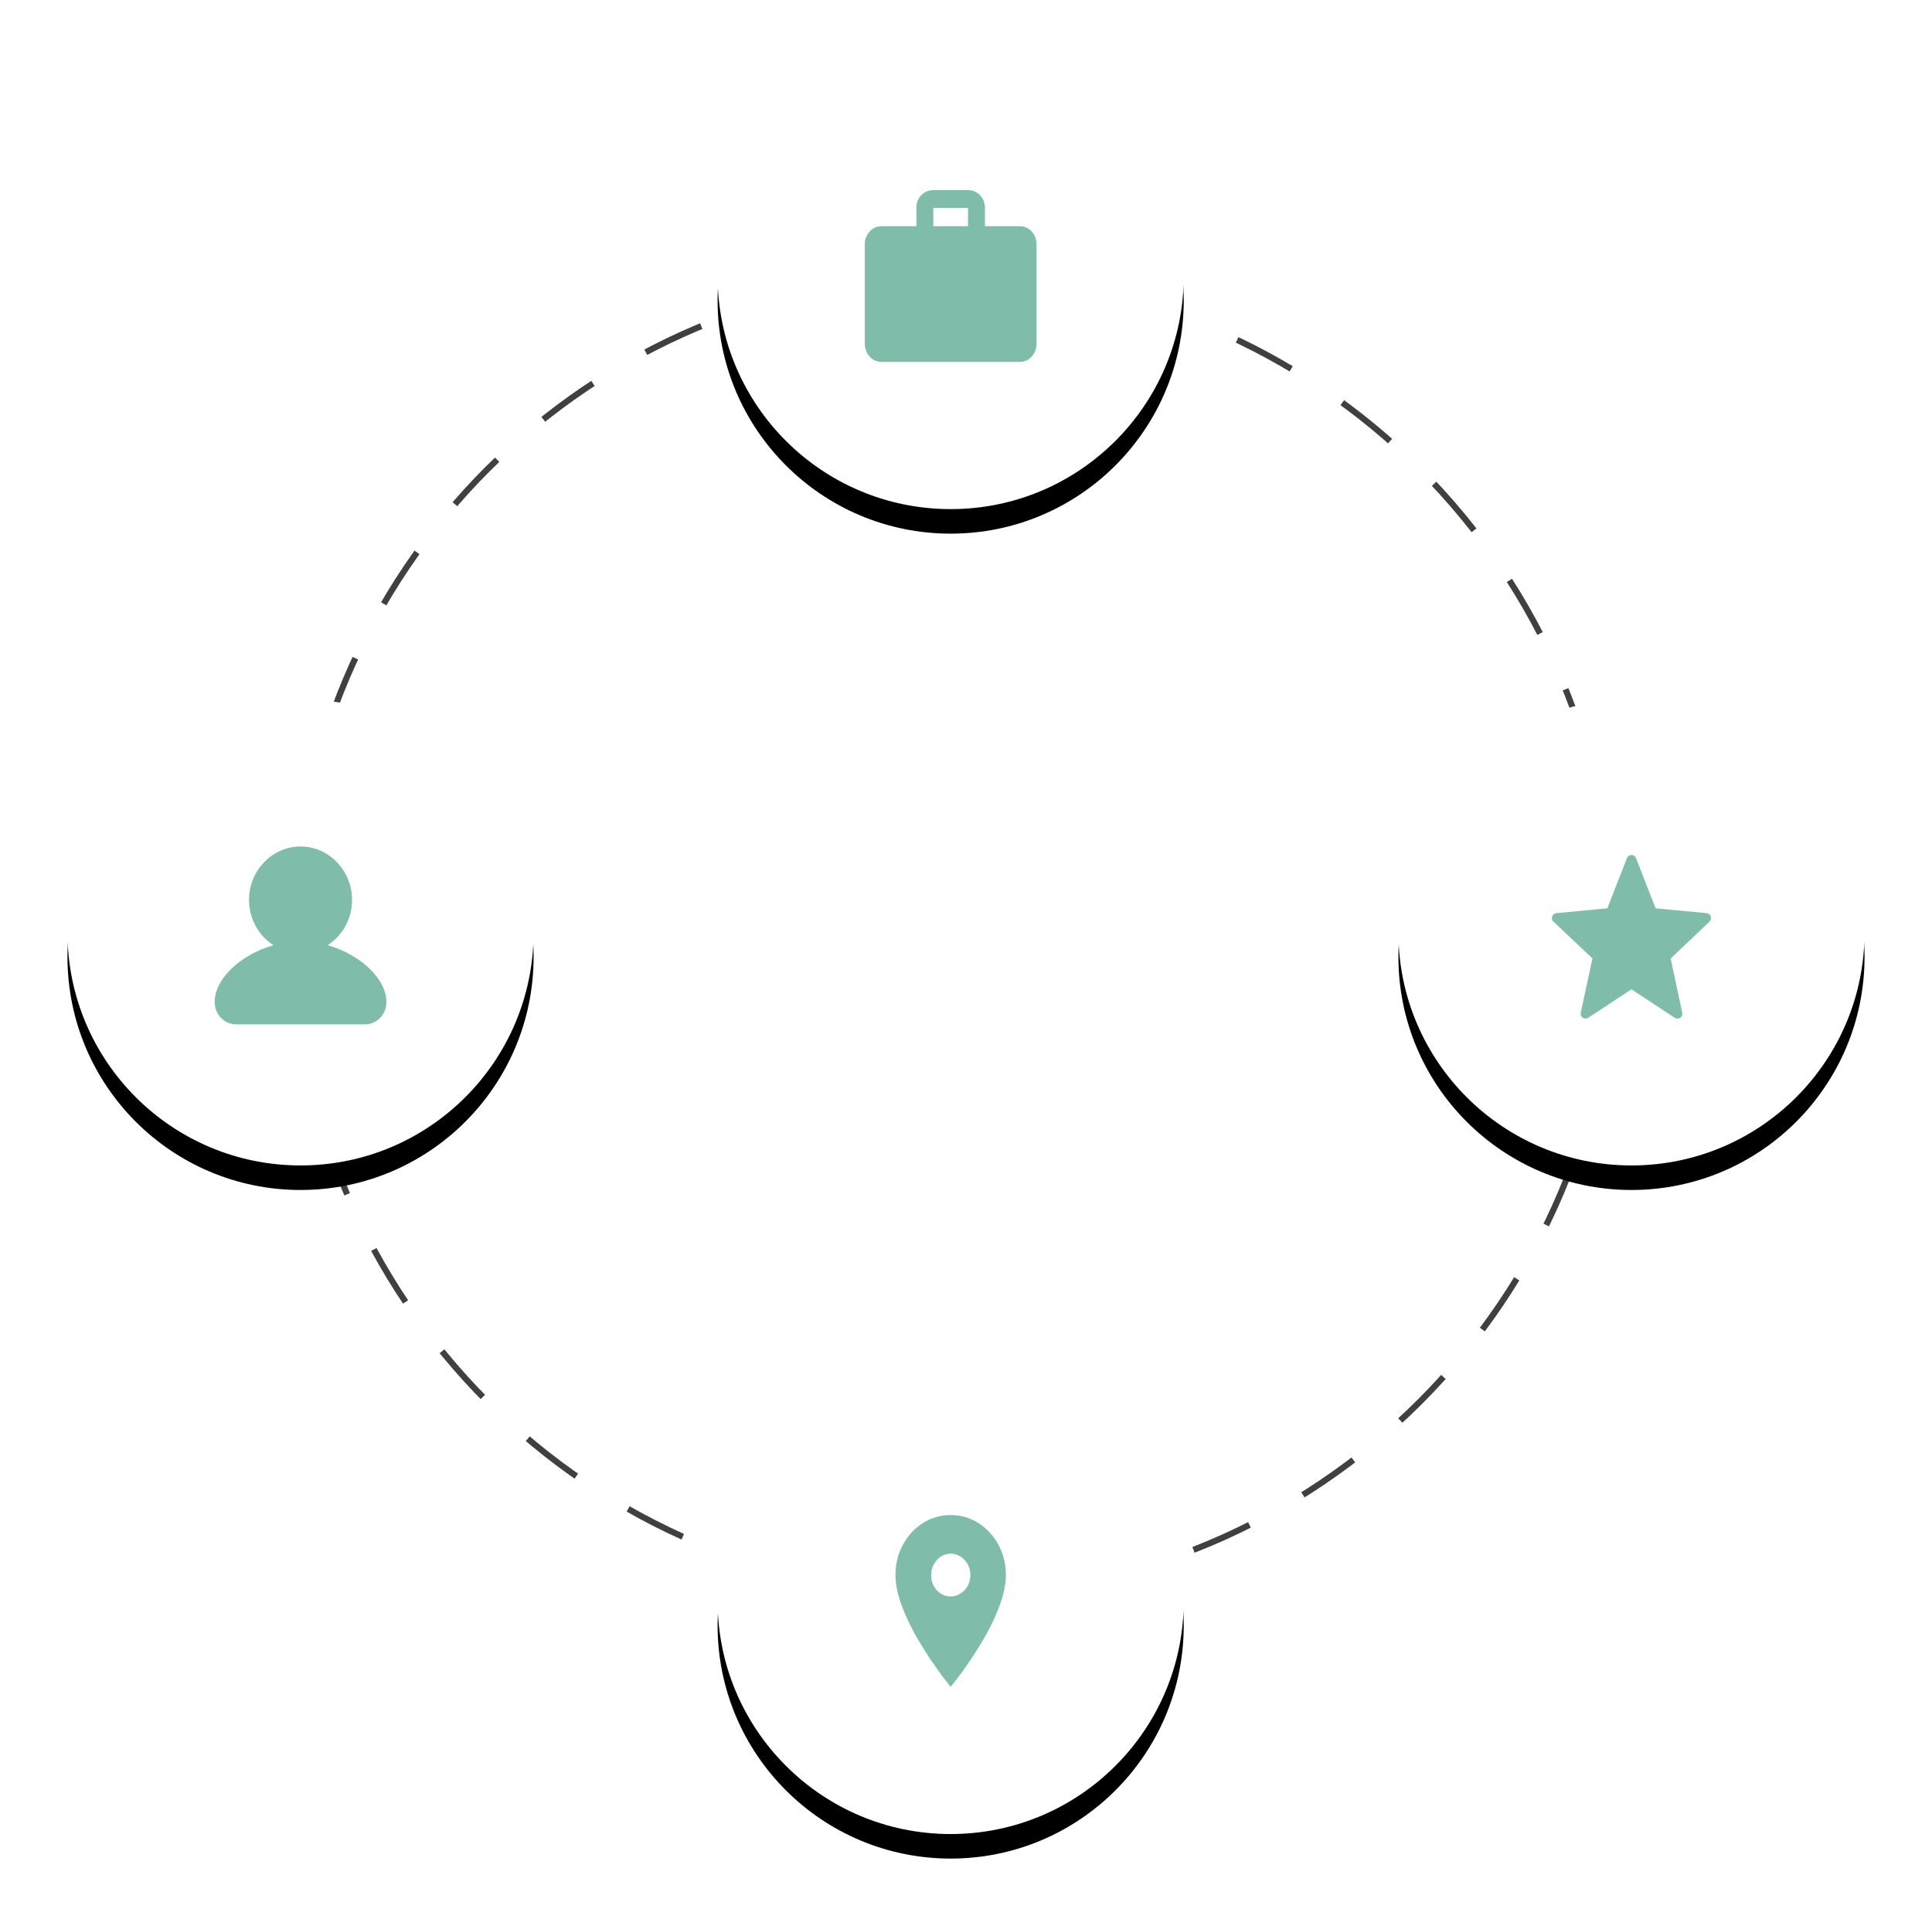 <?xml version="1.0" encoding="UTF-8"?>
<svg width="315px" height="314px" viewBox="0 0 315 314" version="1.1" xmlns="http://www.w3.org/2000/svg" xmlns:xlink="http://www.w3.org/1999/xlink">
    <!-- Generator: sketchtool 57.1 (101010) - https://sketch.com -->
    <title>E5FAC10E-7837-429C-BFB8-3CB3A5F360DB</title>
    <desc>Created with sketchtool.</desc>
    <defs>
        <circle id="path-1" cx="38" cy="145" r="38"></circle>
        <filter x="-24.3%" y="-19.1%" width="148.7%" height="148.7%" filterUnits="objectBoundingBox" id="filter-2">
            <feOffset dx="0" dy="4" in="SourceAlpha" result="shadowOffsetOuter1"></feOffset>
            <feGaussianBlur stdDeviation="5.5" in="shadowOffsetOuter1" result="shadowBlurOuter1"></feGaussianBlur>
            <feColorMatrix values="0 0 0 0 0   0 0 0 0 0   0 0 0 0 0  0 0 0 0.5 0" type="matrix" in="shadowBlurOuter1"></feColorMatrix>
        </filter>
        <circle id="path-3" cx="255" cy="145" r="38"></circle>
        <filter x="-24.3%" y="-19.1%" width="148.7%" height="148.7%" filterUnits="objectBoundingBox" id="filter-4">
            <feOffset dx="0" dy="4" in="SourceAlpha" result="shadowOffsetOuter1"></feOffset>
            <feGaussianBlur stdDeviation="5.5" in="shadowOffsetOuter1" result="shadowBlurOuter1"></feGaussianBlur>
            <feColorMatrix values="0 0 0 0 0   0 0 0 0 0   0 0 0 0 0  0 0 0 0.5 0" type="matrix" in="shadowBlurOuter1"></feColorMatrix>
        </filter>
        <circle id="path-5" cx="144" cy="38" r="38"></circle>
        <filter x="-24.3%" y="-19.1%" width="148.7%" height="148.7%" filterUnits="objectBoundingBox" id="filter-6">
            <feOffset dx="0" dy="4" in="SourceAlpha" result="shadowOffsetOuter1"></feOffset>
            <feGaussianBlur stdDeviation="5.5" in="shadowOffsetOuter1" result="shadowBlurOuter1"></feGaussianBlur>
            <feColorMatrix values="0 0 0 0 0   0 0 0 0 0   0 0 0 0 0  0 0 0 0.5 0" type="matrix" in="shadowBlurOuter1"></feColorMatrix>
        </filter>
        <circle id="path-7" cx="144" cy="254" r="38"></circle>
        <filter x="-24.3%" y="-19.1%" width="148.7%" height="148.7%" filterUnits="objectBoundingBox" id="filter-8">
            <feOffset dx="0" dy="4" in="SourceAlpha" result="shadowOffsetOuter1"></feOffset>
            <feGaussianBlur stdDeviation="5.5" in="shadowOffsetOuter1" result="shadowBlurOuter1"></feGaussianBlur>
            <feColorMatrix values="0 0 0 0 0   0 0 0 0 0   0 0 0 0 0  0 0 0 0.5 0" type="matrix" in="shadowBlurOuter1"></feColorMatrix>
        </filter>
        <path d="M9,13.26 C9.577,13.26 10.113,13.103 10.608,12.788 C11.103,12.474 11.495,12.054 11.784,11.526 C12.072,10.999 12.216,10.421 12.216,9.793 C12.216,9.165 12.072,8.582 11.784,8.043 C11.495,7.505 11.103,7.079 10.608,6.764 C10.113,6.45 9.577,6.293 9,6.293 C8.423,6.293 7.892,6.45 7.407,6.764 C6.923,7.079 6.536,7.505 6.247,8.043 C5.959,8.582 5.814,9.165 5.814,9.793 C5.814,10.758 6.124,11.577 6.742,12.25 C7.361,12.923 8.113,13.26 9,13.26 Z M9,0 C10.649,0 12.165,0.437 13.546,1.312 C14.907,2.188 15.99,3.365 16.794,4.846 C17.598,6.349 18,7.998 18,9.793 C18,11.162 17.691,12.732 17.072,14.505 C16.536,16.008 15.794,17.635 14.845,19.385 C14.062,20.776 13.165,22.223 12.155,23.726 C11.454,24.78 10.711,25.812 9.928,26.822 L9,28 L8.072,26.822 C7.289,25.812 6.546,24.78 5.845,23.726 C4.835,22.223 3.938,20.776 3.155,19.385 C2.206,17.635 1.464,16.008 0.928,14.505 C0.309,12.732 0,11.162 0,9.793 C0,7.998 0.402,6.349 1.206,4.846 C2.01,3.365 3.093,2.188 4.454,1.312 C5.835,0.437 7.351,0 9,0 Z" id="path-9"></path>
        <path d="M26.725,12.246 L20.394,18.258 L20.394,18.258 L22.276,27.092 C22.368,27.524 22.093,27.949 21.661,28.041 C21.451,28.086 21.233,28.045 21.054,27.927 L14,23.281 L14,23.281 L6.953,27.922 C6.584,28.165 6.088,28.063 5.845,27.694 C5.727,27.515 5.686,27.295 5.731,27.085 L7.639,18.258 L7.639,18.258 L1.281,12.247 C0.96,11.943 0.946,11.437 1.25,11.116 C1.383,10.975 1.563,10.887 1.756,10.869 L10.062,10.082 L10.062,10.082 L13.255,1.908 C13.416,1.497 13.879,1.293 14.291,1.454 C14.499,1.535 14.664,1.7 14.745,1.908 L17.938,10.082 L17.938,10.082 L26.25,10.87 C26.689,10.911 27.012,11.302 26.971,11.741 C26.952,11.934 26.865,12.113 26.725,12.246 Z" id="path-11"></path>
        <path d="M14,0 C18.62,0 22.4,3.915 22.4,8.7 C22.4,11.745 20.869,14.438 18.565,15.993 L18.411,16.095 C23.691,17.589 28,21.519 28,25.375 C28,27.377 26.433,29 24.5,29 L3.5,29 C1.567,29 0,27.377 0,25.375 C0,21.519 4.309,17.589 9.589,16.095 L9.435,15.993 C7.131,14.438 5.6,11.745 5.6,8.7 C5.6,3.915 9.38,0 14,0 Z" id="path-13"></path>
        <path d="M16.827,5.876 L16.827,2.903 L11.173,2.903 L11.173,5.876 L16.827,5.876 Z M25.24,5.876 C26.026,5.876 26.682,6.165 27.209,6.743 C27.736,7.322 28,8.024 28,8.85 L28,25.027 C28,25.853 27.736,26.555 27.209,27.133 C26.682,27.711 26.026,28 25.24,28 L2.76,28 C1.974,28 1.318,27.711 0.791,27.133 C0.264,26.555 0,25.853 0,25.027 L0,8.85 C0,8.024 0.264,7.322 0.791,6.743 C1.318,6.165 1.974,5.876 2.76,5.876 L8.413,5.876 L8.413,2.903 C8.413,2.077 8.677,1.386 9.204,0.832 C9.732,0.277 10.388,0 11.173,0 L16.827,0 C17.612,0 18.268,0.277 18.796,0.832 C19.323,1.386 19.587,2.077 19.587,2.903 L19.587,5.876 L25.24,5.876 Z" id="path-15"></path>
    </defs>
    <g id="Page-1" stroke="none" stroke-width="1" fill="none" fill-rule="evenodd">
        <g id="HOMEPAGE_SALES(HD)" transform="translate(-1018, -952)">
            <g id="Oval" transform="translate(1029, 959)">
                <path d="M144.5,253 C203.871,253 252,204.871 252,145.5 C252,86.129 203.871,38 144.5,38 C85.129,38 37,86.129 37,145.5 C37,204.871 85.129,253 144.5,253 Z" stroke="#40413F" stroke-width="1" stroke-dasharray="10"></path>
                <g>
                    <use fill="black" fill-opacity="1" filter="url(#filter-2)" xlink:href="#path-1"></use>
                    <use fill="#FFFFFF" fill-rule="evenodd" xlink:href="#path-1"></use>
                </g>
                <g id="Oval-Copy-11">
                    <use fill="black" fill-opacity="1" filter="url(#filter-4)" xlink:href="#path-3"></use>
                    <use fill="#FFFFFF" fill-rule="evenodd" xlink:href="#path-3"></use>
                </g>
                <g id="Oval-Copy-12">
                    <use fill="black" fill-opacity="1" filter="url(#filter-6)" xlink:href="#path-5"></use>
                    <use fill="#FFFFFF" fill-rule="evenodd" xlink:href="#path-5"></use>
                </g>
                <g id="Oval-Copy-13">
                    <use fill="black" fill-opacity="1" filter="url(#filter-8)" xlink:href="#path-7"></use>
                    <use fill="#FFFFFF" fill-rule="evenodd" xlink:href="#path-7"></use>
                </g>
                <g id="↳Color" stroke-width="1" fill-rule="evenodd" transform="translate(135, 240)">
                    <mask id="mask-10" fill="white">
                        <use xlink:href="#path-9"></use>
                    </mask>
                    <use fill="#7FBDAA" xlink:href="#path-9"></use>
                </g>
                <g id="Icon-/-_Star-/-Fill" stroke-width="1" fill-rule="evenodd" transform="translate(241, 131)">
                    <mask id="mask-12" fill="white">
                        <use xlink:href="#path-11"></use>
                    </mask>
                    <use id="↳Color" fill="#7FBDAA" xlink:href="#path-11"></use>
                </g>
                <g id="Icon-/-User-/-Fill" stroke-width="1" fill-rule="evenodd" transform="translate(24, 131)">
                    <mask id="mask-14" fill="white">
                        <use xlink:href="#path-13"></use>
                    </mask>
                    <use id="↳Color" fill="#7FBDAA" xlink:href="#path-13"></use>
                </g>
                <g id="Icon-/-Work" stroke-width="1" fill-rule="evenodd" transform="translate(130, 24)">
                    <mask id="mask-16" fill="white">
                        <use xlink:href="#path-15"></use>
                    </mask>
                    <use id="↳Color" fill="#7FBDAA" xlink:href="#path-15"></use>
                </g>
            </g>
        </g>
    </g>
</svg>